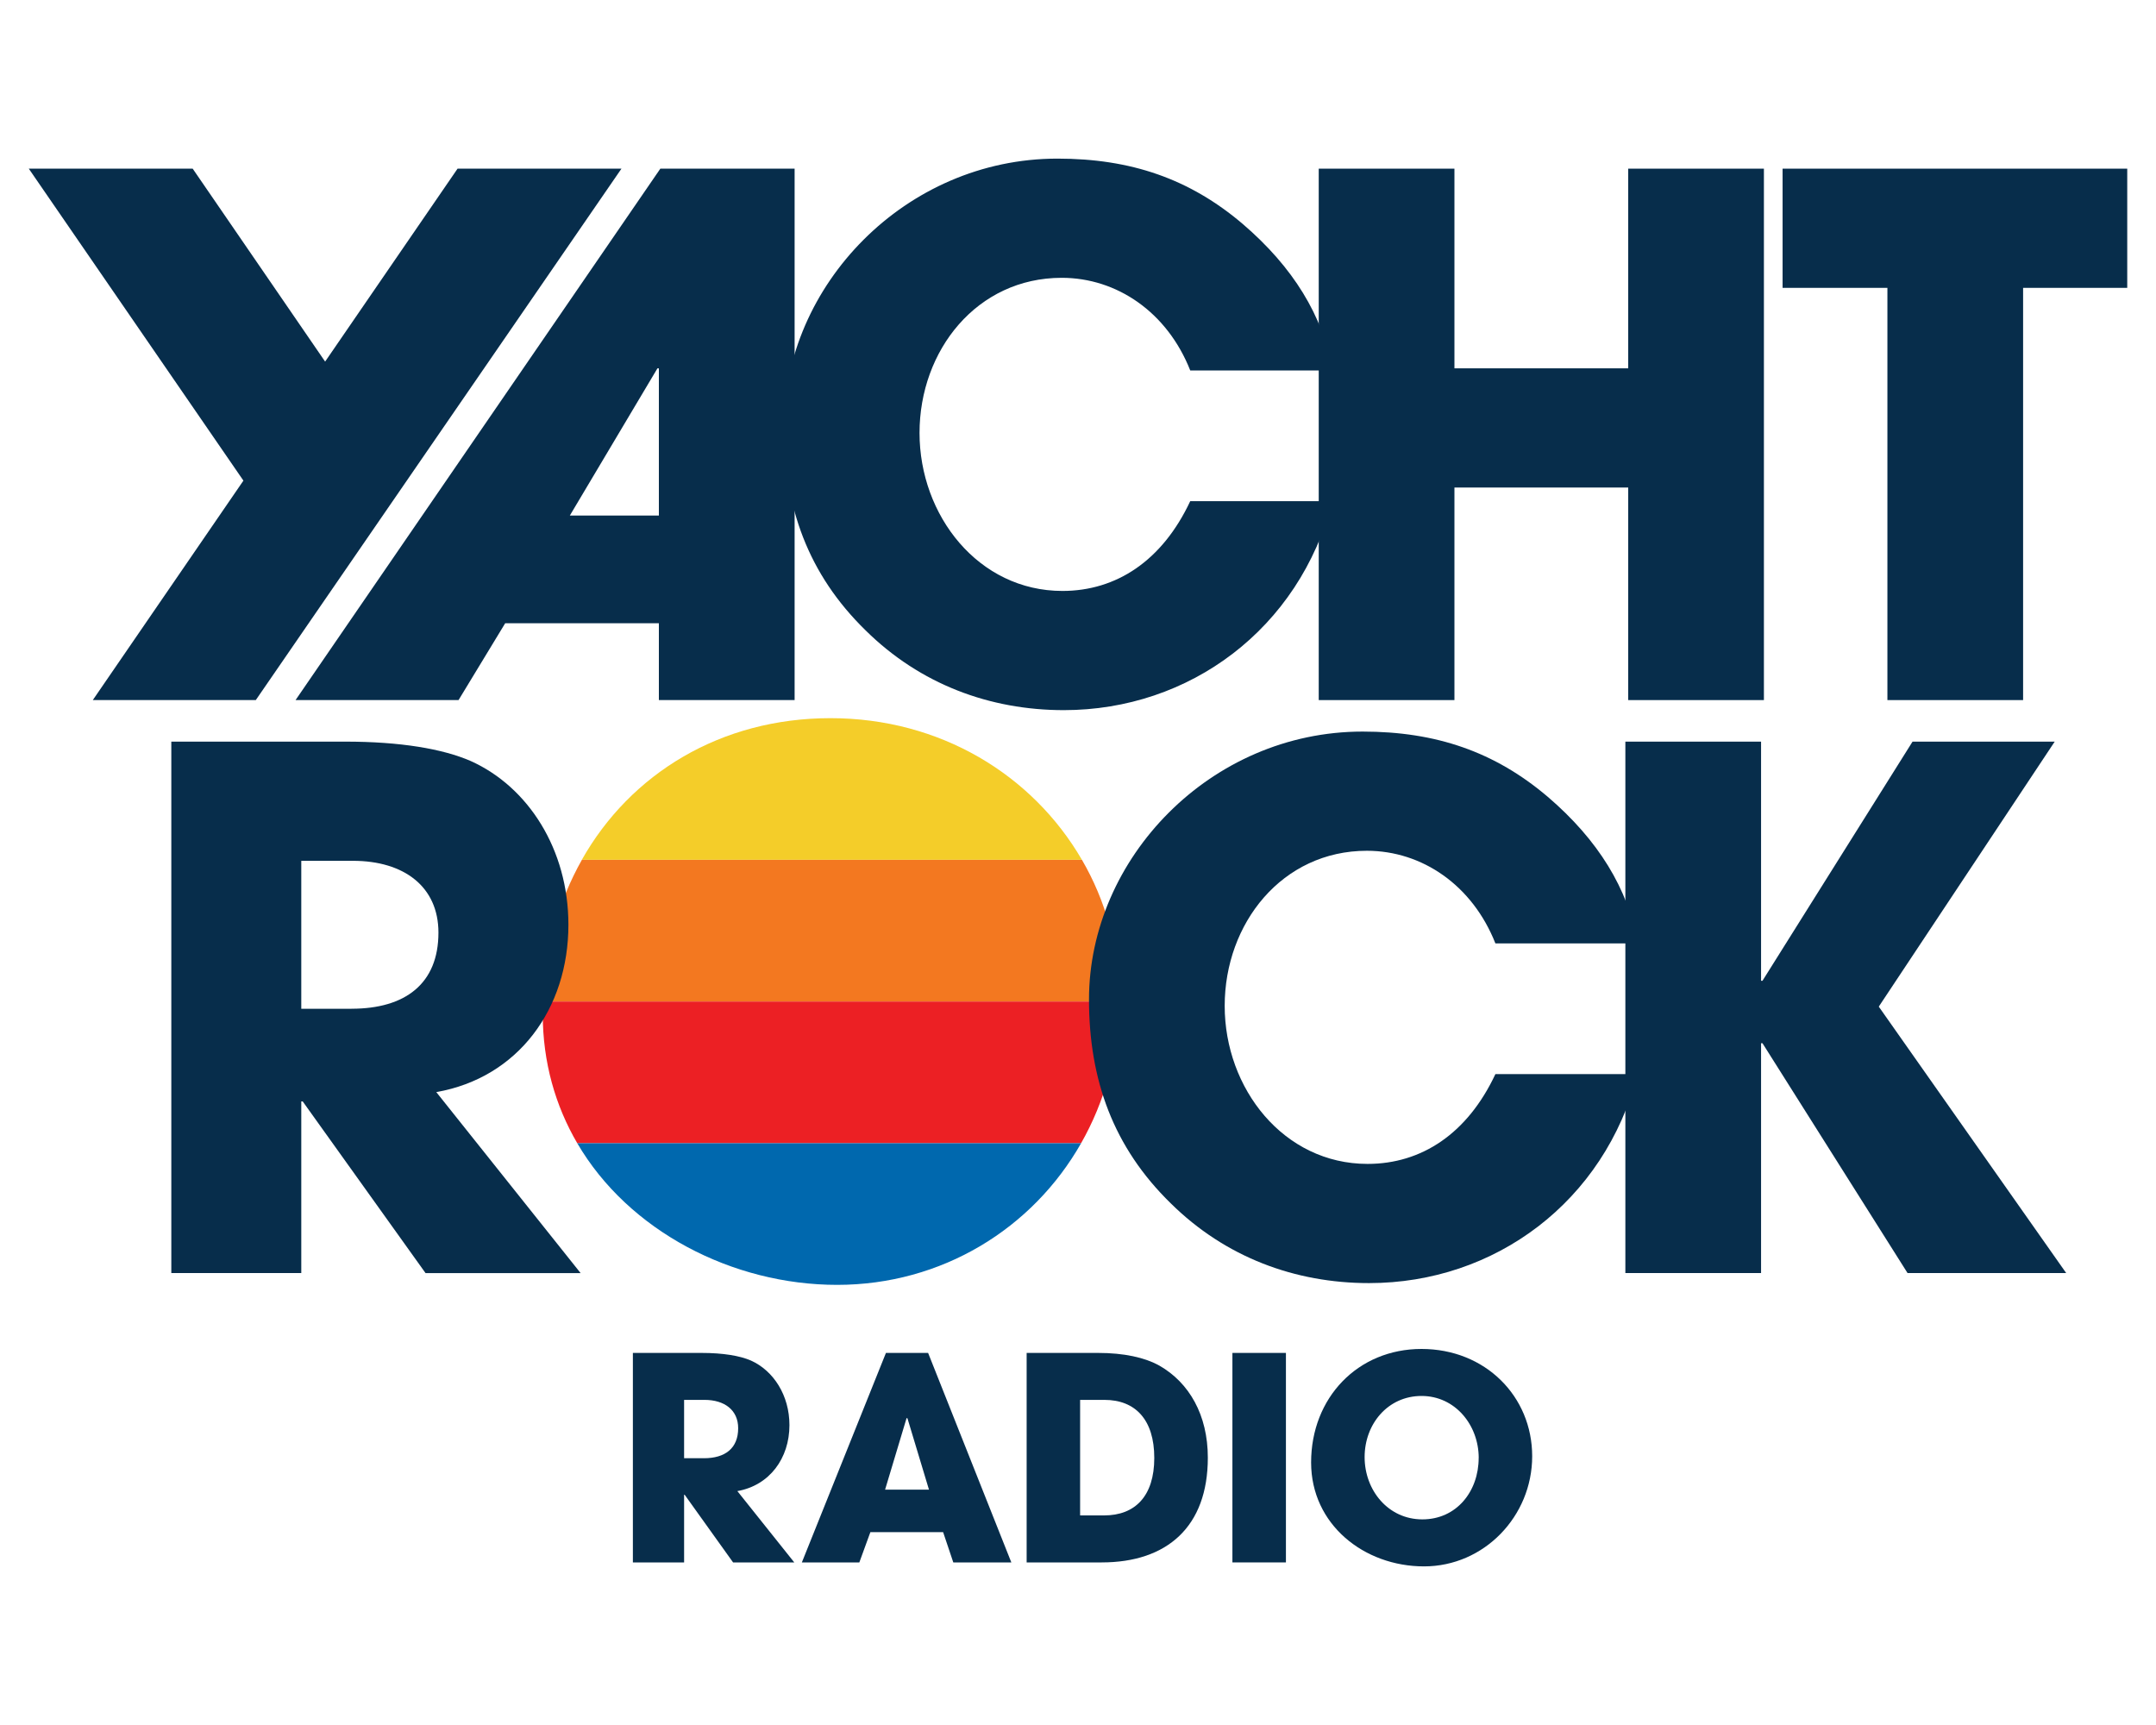 <?xml version="1.0" encoding="UTF-8"?>
<svg id="Layer_1" data-name="Layer 1" xmlns="http://www.w3.org/2000/svg" viewBox="0 0 500 400">
  <defs>
    <style>
      .cls-1 {
        fill: #072d4b;
      }

      .cls-2 {
        fill: #f4cd29;
      }

      .cls-3 {
        fill: #f37820;
      }

      .cls-4 {
        fill: #ec2024;
      }

      .cls-5 {
        fill: #0068ae;
      }
    </style>
  </defs>
  <g>
    <path class="cls-1" d="M152.8,162.34v-17.82h-35.64l-10.82,17.82h-37.8l84.6-123.23h31.14v123.23h-31.47ZM152.8,85.41h-.33l-20.32,34.14h20.65v-34.14Z"/>
    <path class="cls-1" d="M276.03,85.9c-5.33-13.49-16.99-21.48-29.81-21.48-19.65,0-32.97,16.82-32.97,35.97s13.65,36.64,33.14,36.64c12.49,0,23.15-6.99,29.64-20.82h32.97c-7.66,29.64-33.14,48.46-62.28,48.46-17.15,0-33.31-5.99-45.96-18.48-13.32-12.99-18.98-28.64-18.98-47.29,0-32.64,28.14-62.12,63.45-62.12,16.99,0,30.64,4.66,42.97,15.15,11.66,9.99,18.65,21.32,20.82,33.97h-32.97Z"/>
    <path class="cls-1" d="M377.6,162.34v-49.29h-40.3v49.29h-31.47V39.11h31.47v46.3h40.3v-46.3h31.47v123.23h-31.47Z"/>
    <path class="cls-1" d="M437.71,162.34v-95.59h-24.31v-27.64h79.93v27.64h-24.15v95.59h-31.47Z"/>
    <path class="cls-1" d="M442.38,295.2l-33.64-53.29h-.33v53.29h-31.47v-123.23h31.47v55.45h.33l34.8-55.45h32.97l-40.8,61.45,43.46,61.78h-36.8Z"/>
    <polygon class="cls-1" points="106.12 39.1 75.4 83.85 44.68 39.1 6.67 39.1 56.45 111.45 21.52 162.34 59.32 162.34 144.13 39.1 106.12 39.1"/>
    <g>
      <path class="cls-2" d="M250.91,199.38h-115.98c11.29-20.01,32.24-32.85,57.67-32.85s46.84,13.11,58.31,32.85Z"/>
      <path class="cls-3" d="M259.5,231.38c0,.29,0,.58,0,.86H125.93c.44-12.17,3.63-23.32,9.01-32.85h115.98c5.47,9.4,8.59,20.3,8.59,31.99Z"/>
      <path class="cls-4" d="M259.49,232.24c-.14,12.08-3.31,23.26-8.77,32.85h-116.85c-5.06-8.66-8-18.76-8-29.94,0-.97.01-1.95.06-2.91h133.56Z"/>
      <path class="cls-5" d="M250.72,265.09c-11.27,19.84-32.32,32.85-56.58,32.85s-48.37-12.47-60.27-32.85h116.85Z"/>
    </g>
    <path class="cls-1" d="M346.8,218.76c-5.33-13.49-16.99-21.48-29.81-21.48-19.65,0-32.97,16.82-32.97,35.97s13.65,36.64,33.14,36.64c12.49,0,23.15-6.99,29.64-20.82h32.97c-7.66,29.64-33.14,48.46-62.28,48.46-17.15,0-33.31-5.99-45.96-18.48-13.32-12.99-18.98-28.64-18.98-47.29,0-32.64,28.14-62.12,63.45-62.12,16.99,0,30.64,4.66,42.97,15.15,11.66,9.99,18.65,21.32,20.82,33.97h-32.97Z"/>
    <path class="cls-1" d="M98.68,295.2l-28.48-39.8h-.33v39.8h-30.14v-123.23h40.3c12.82,0,22.65,1.67,29.14,4.5,13.32,5.99,22.65,20.48,22.65,37.97,0,19.48-11.66,35.47-30.64,38.8l33.47,41.97h-35.97ZM81.53,233.91c12.49,0,20.15-5.83,20.15-17.65,0-10.66-7.99-16.65-19.82-16.65h-11.99v34.31h11.66Z"/>
  </g>
  <g>
    <path class="cls-1" d="M170.01,362.3l-11.23-15.69h-.13v15.69h-11.88v-48.58h15.89c5.06,0,8.93.66,11.49,1.77,5.25,2.36,8.93,8.08,8.93,14.97,0,7.68-4.6,13.98-12.08,15.3l13.2,16.54h-14.18ZM163.25,338.14c4.92,0,7.94-2.3,7.94-6.96,0-4.2-3.15-6.57-7.81-6.57h-4.73v13.52h4.6Z"/>
    <path class="cls-1" d="M221.08,362.3l-2.36-7.02h-16.87l-2.56,7.02h-13.33l19.5-48.58h9.78l19.3,48.58h-13.46ZM210.45,328.89l-.2-.07-4.99,16.61h10.18l-4.99-16.54Z"/>
    <path class="cls-1" d="M238.09,362.3v-48.58h16.54c6.04,0,10.83,1.05,14.25,2.95,6.89,3.94,11.23,11.42,11.23,21.34,0,16.02-9.45,24.29-24.62,24.29h-17.4ZM256.07,351.4c7.16,0,11.62-4.46,11.62-13.33s-4.4-13.46-11.55-13.46h-5.65v26.79h5.58Z"/>
    <path class="cls-1" d="M285.81,362.3v-48.58h12.41v48.58h-12.41Z"/>
    <path class="cls-1" d="M304.06,339.13c0-15.03,10.83-26.33,25.6-26.33s25.67,10.96,25.67,24.88-11.16,25.54-25.08,25.54-26.19-9.72-26.19-24.09ZM342.93,338.08c0-7.62-5.45-14.38-13.26-14.38s-13.2,6.5-13.2,14.18,5.45,14.44,13.39,14.44,13.06-6.5,13.06-14.25Z"/>
  </g>
</svg>